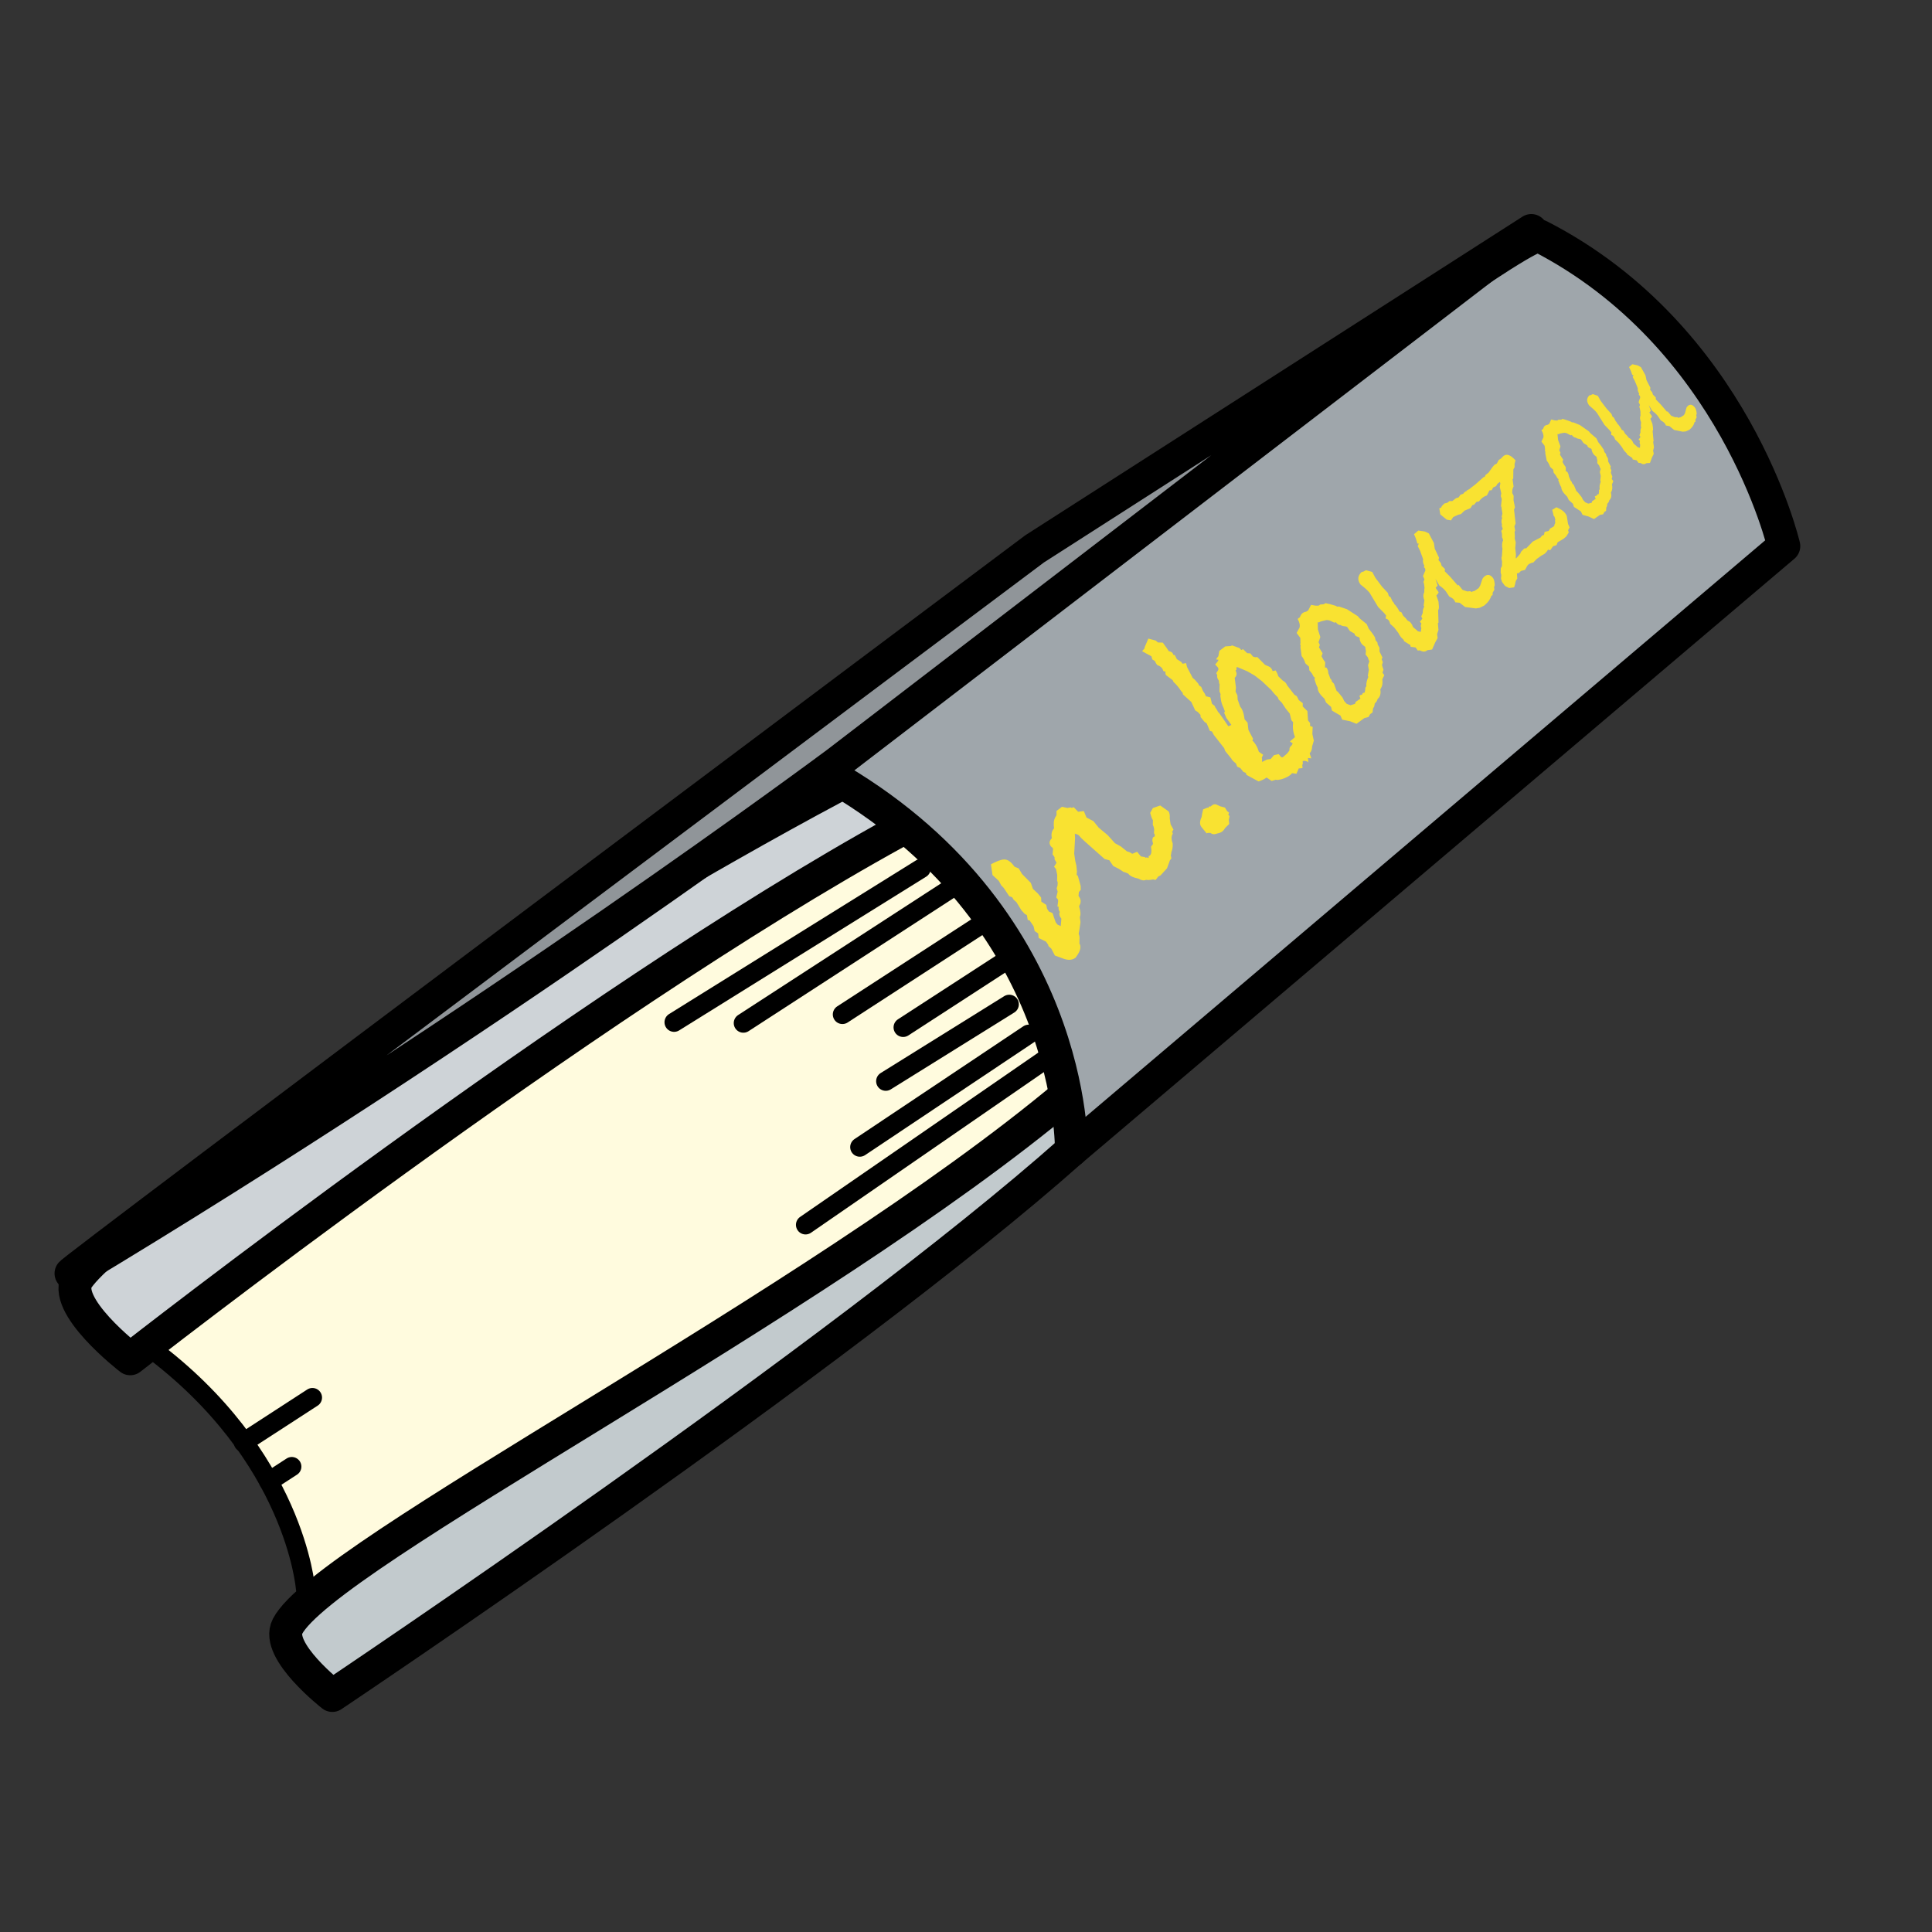 <?xml version="1.0" encoding="UTF-8"?>
<svg xmlns="http://www.w3.org/2000/svg" xmlns:xlink="http://www.w3.org/1999/xlink" width="150" height="150" viewBox="0 0 704 704">
  <rect x="0" y="0" width="704" height="704" fill="#333333" stroke="none"/>
  <g id="Associer-copie">
    <path id="Trac" fill="#fffbde" fill-rule="evenodd" stroke="none" d="M 111.318 578.853 L 388.987 398.684 C 388.987 398.684 367.425 302.242 328.568 305.568 C 315.119 306.719 46.449 491.175 57.431 495.804 C 99.321 513.462 111.318 578.853 111.318 578.853 Z"/>
    <path id="Ligne" fill="none" stroke="#000000" stroke-width="7" stroke-linecap="round" stroke-linejoin="round" d="M 54.165 490.771 C 107.697 530.343 111.318 578.853 111.318 578.853"/>
    <path id="path1" fill="none" stroke="#000000" stroke-width="7" stroke-linecap="round" stroke-linejoin="round" d="M 335.644 316.474 L 245.634 372.494"/>
    <path id="path2" fill="none" stroke="#000000" stroke-width="7" stroke-linecap="round" stroke-linejoin="round" d="M 380.822 386.1 L 293.534 446.315"/>
    <path id="path3" fill="none" stroke="#000000" stroke-width="7" stroke-linecap="round" stroke-linejoin="round" d="M 374.835 376.873 L 313.302 417.991"/>
    <path id="path4" fill="none" stroke="#000000" stroke-width="7" stroke-linecap="round" stroke-linejoin="round" d="M 367.759 365.967 L 322.754 393.977"/>
    <path id="path5" fill="none" stroke="#000000" stroke-width="7" stroke-linecap="round" stroke-linejoin="round" d="M 365.171 350.957 L 329.1 374.363"/>
    <path id="path6" fill="none" stroke="#000000" stroke-width="7" stroke-linecap="round" stroke-linejoin="round" d="M 356.462 337.535 L 306.968 369.65"/>
    <path id="path7" fill="none" stroke="#000000" stroke-width="7" stroke-linecap="round" stroke-linejoin="round" d="M 347.209 323.274 L 270.871 372.807"/>
    <path id="path8" fill="none" stroke="#000000" stroke-width="7" stroke-linecap="round" stroke-linejoin="round" d="M 88.681 525.594 L 113.847 509.264"/>
    <path id="path9" fill="none" stroke="#000000" stroke-width="7" stroke-linecap="round" stroke-linejoin="round" d="M 97.934 539.855 L 106.323 534.412"/>
    <path id="path10" fill="#ced3d7" fill-rule="evenodd" stroke="#000000" stroke-width="12" stroke-linecap="round" stroke-linejoin="round" d="M 326.935 303.051 C 212.474 365.909 47.454 495.125 47.454 495.125 C 47.454 495.125 21.741 475.342 28.403 465.765 C 45.441 441.267 205.686 339.319 304.394 286.684"/>
    <path id="path11" fill="#c2cacd" fill-rule="evenodd" stroke="#000000" stroke-width="12" stroke-linecap="round" stroke-linejoin="round" d="M 390.396 419.227 C 306.454 493.777 121.097 617.807 121.097 617.807 C 121.097 617.807 100.171 601.522 104.767 592.64 C 118.396 566.302 296.875 475.974 388.987 398.684"/>
    <path id="path12" fill="#9fa6ab" fill-rule="evenodd" stroke="#000000" stroke-width="12" stroke-linecap="round" stroke-linejoin="round" d="M 390.396 419.227 L 650 199 C 650 199 632.296 122.518 561 86 C 553.27 82.041 292.774 276.946 301.128 281.651 C 392.243 332.965 390.396 419.227 390.396 419.227 Z"/>
    <path id="Trac-copie" fill="#909599" fill-rule="evenodd" stroke="#000000" stroke-width="12" stroke-linecap="round" stroke-linejoin="round" d="M 305 278 L 558 84 C 558 84 377 200 377 200 C 377 200 17.782 468.937 26 464 C 178.515 372.379 305 278 305 278 Z"/>
    <path id="nbouzou" fill="#f9e231" fill-rule="evenodd" stroke="none" d="M 389.668 349.746 C 389 349.756 388.272 349.615 387.486 349.322 L 384.395 348.195 L 383.096 345.693 L 381.986 344.682 L 382.016 344.359 L 381.166 343.129 L 378.48 341.789 L 378.311 340.143 L 377.025 339.273 L 376.625 337.523 L 375.143 335.332 L 374.504 335.264 L 374.195 333.445 L 373.428 333.037 L 372.188 331.686 L 370.377 328.732 C 369.78 328.234 369.41 327.897 369.266 327.719 C 369.17 327.6 369.104 327.459 369.066 327.293 C 368.922 327.115 368.825 326.995 368.777 326.936 L 367.762 326.578 L 365.721 323.52 L 364.84 322.611 L 363.953 320.979 L 361.652 318.855 L 361.092 314.941 C 363.16 313.814 364.743 313.229 365.852 313.182 C 366.958 313.135 368.034 313.757 369.082 315.051 L 369.725 315.846 L 371.191 316.422 L 372.43 318.48 L 375.633 321.73 L 376.385 323.893 L 378.143 325.535 L 379.357 327.033 L 379.455 328.564 L 381.256 329.732 L 381.527 331.125 L 382.229 332.166 L 383.527 332.713 L 384.344 335.133 L 384.732 336.141 L 385.375 336.936 L 386.518 337.463 L 386.75 334.756 C 386.037 333.875 385.844 333.052 386.174 332.289 C 385.755 331.656 385.626 331.029 385.785 330.408 L 385.316 330.355 L 385.568 328.391 L 385.539 327.83 L 384.898 327.039 L 385.404 324.877 L 385.033 323.725 L 385.369 322.578 L 385.396 321.572 L 385.523 321.727 L 385.4 321.445 L 385.465 319.174 C 385.517 317.637 385.552 316.459 385.551 316.07 L 385.465 319.174 C 385.441 319.863 385.421 320.489 385.387 321.41 L 385.197 320.979 L 385.234 318.777 L 384.793 316.682 L 384.086 315.811 L 384.998 314.359 L 384.25 313.092 L 384.307 312.475 L 384.039 311.973 L 383.545 311.363 L 383.738 309.209 C 383.645 309.093 383.527 308.949 383.387 308.775 C 383.19 308.646 383.068 308.552 383.021 308.494 C 382.178 307.452 382.272 306.43 383.301 305.43 C 382.963 303.994 383.226 302.796 384.092 301.834 L 383.965 300.662 L 383.992 300.359 C 383.888 299.22 384.221 298.117 384.988 297.051 L 384.973 295.521 L 386.963 293.977 L 388.924 294.404 L 390.244 294.211 L 390.533 294.404 L 391.246 294.127 L 392.861 295.791 L 394.939 295.555 L 395.889 297.879 L 398.438 299.217 L 400.369 301.602 L 403.633 304.318 L 406.275 307.252 L 408.439 308.451 L 410.705 310.268 C 411.297 310.345 411.924 310.63 412.586 311.121 L 414.35 310.367 L 415.721 312.061 L 417.258 312.338 L 417.465 312.592 L 417.846 312.414 L 418.568 312.66 L 418.539 311.996 C 418.593 311.973 418.737 311.892 418.996 311.734 C 419.567 311.256 419.708 310.193 419.42 308.551 L 420.146 307.523 L 420.037 306.91 C 419.829 306.333 419.867 305.738 420.15 305.129 L 420.76 304.764 L 420.797 304.172 L 420.533 303.689 L 420.494 303.162 C 420.692 302.346 420.551 301.485 420.072 300.576 L 420.107 298.875 L 419.652 297.996 L 419.109 296.219 L 420.098 294.443 L 422.77 293.508 L 425.406 295.355 C 425.451 295.411 425.52 295.445 425.615 295.459 C 425.705 295.57 425.774 295.654 425.818 295.709 C 426.177 296.152 426.319 297.004 426.244 298.268 L 426.555 300.373 L 427.598 302.291 L 427.117 303.111 L 427.371 303.738 C 426.785 304.695 426.764 305.882 427.311 307.295 C 427.383 308.546 427.225 309.619 426.834 310.514 C 426.805 311.009 426.735 311.399 426.621 311.684 L 426.85 312.762 L 426.295 313.516 L 425.25 316.395 L 422.895 318.973 L 422.059 319.4 L 421.096 320.65 L 420.146 320.457 C 419.095 320.683 418.251 320.729 417.615 320.6 C 416.848 320.964 415.937 320.825 414.885 320.184 C 413.066 319.804 411.879 319.273 411.326 318.59 L 411.117 318.334 L 409.729 317.775 L 409.432 317.738 L 407.703 316.6 L 405.664 315.574 L 404.23 313.473 L 402.521 313.021 L 395.326 306.637 C 394.374 305.795 393.621 305.031 393.064 304.344 L 392.553 304.045 L 391.652 303.771 L 391.746 305.395 L 391.424 311.055 L 391.816 313.74 L 392.217 315.422 L 392.428 317.551 L 392.324 318.787 L 392.758 319.152 L 393.775 322.799 L 393.814 324.217 L 393.123 325.078 L 393.008 326.482 C 393.949 327.645 394.034 328.841 393.26 330.07 L 393.234 330.385 C 393.771 332.086 393.85 333.34 393.473 334.146 L 393.713 336.006 C 393.43 338.214 393.21 339.634 393.055 340.26 C 393.361 340.989 393.456 341.748 393.34 342.541 C 393.37 342.813 393.363 343.215 393.32 343.748 C 393.961 344.891 393.745 346.271 392.67 347.891 L 391.953 348.955 C 391.289 349.469 390.527 349.733 389.668 349.746 Z M 418.539 311.996 C 418.508 312.009 418.501 312.009 418.539 311.977 L 418.539 311.996 Z M 385.387 321.41 L 385.4 321.445 L 385.396 321.572 L 385.381 321.553 C 385.383 321.493 385.385 321.469 385.387 321.41 Z M 442.357 303.979 C 441.954 303.983 441.512 303.824 441.033 303.502 L 440.045 303.51 L 439.682 303.68 L 437.812 301.369 C 437.1 300.489 437.113 299.277 437.852 297.732 C 437.935 297.018 438.125 296.077 438.418 294.912 L 439.998 294.277 L 440.416 294.338 L 440.438 293.908 L 441.141 293.867 L 441.506 293.561 C 442.089 293.071 442.68 292.944 443.275 293.176 L 444.641 293.809 L 446.361 294.277 L 447.141 295.539 L 447.879 296.15 L 447.572 296.824 L 448.033 297.395 L 447.77 298.725 L 447.912 300.26 L 446.604 301.521 L 446.234 301.977 C 446.129 302.252 445.882 302.556 445.494 302.889 C 445.008 303.305 444.365 303.578 443.562 303.709 C 443.323 303.821 442.978 303.908 442.529 303.967 C 442.473 303.974 442.415 303.978 442.357 303.979 Z M 458.598 284.734 L 454.209 282.367 L 453.965 281.631 L 453.094 281.283 L 451.926 279.838 L 450.852 279.389 L 450.355 278.191 C 449.737 277.72 449.255 277.27 448.908 276.842 C 448.822 276.735 448.758 276.609 448.719 276.463 C 448.589 276.302 448.502 276.194 448.459 276.141 L 446.443 273.654 L 446.078 272.619 L 442.318 267.83 L 441.623 266.535 L 440.875 266.34 L 439.703 263.582 L 438.902 263.031 L 437.475 261.268 L 437.445 260.504 L 436.465 259.438 L 435.527 258.861 L 434.102 255.791 L 430.998 252.979 L 431.021 252.57 L 430.178 251.529 C 430.01 251.225 429.689 250.779 429.213 250.191 C 428.607 249.444 428.082 248.893 427.639 248.539 L 427.33 247.867 L 424.863 245.984 C 424.658 245.537 424.612 245.142 424.727 244.799 C 424.499 244.712 424.226 244.616 423.906 244.512 C 423.793 244.081 423.607 243.705 423.348 243.385 C 423.001 242.957 422.441 242.604 421.664 242.324 C 421.274 241.843 421.001 241.362 420.846 240.879 L 419.9 240.293 L 419.557 239.141 L 416.16 237.279 L 417.154 236.174 L 417.023 236.014 L 418.445 232.693 L 421.127 233.408 L 421.92 234.098 L 423.725 234.174 L 424.619 235.42 C 424.963 235.844 425.386 236.465 425.891 237.279 C 426.531 237.4 426.981 237.619 427.238 237.938 C 427.367 238.097 427.468 238.318 427.543 238.602 L 428.092 238.705 L 428.832 240.193 L 430.498 241.246 L 430.877 241.857 L 432.197 241.631 L 432.531 243.043 L 433.773 245.436 C 433.983 245.79 434.275 246.34 434.646 247.086 C 435.048 247.295 435.698 247.955 436.6 249.068 L 436.973 249.814 L 437.701 250.285 L 438.375 251.834 C 438.762 252.311 439.076 252.843 439.32 253.432 L 439.443 253.727 C 439.896 253.807 440.435 253.948 441.062 254.15 L 441.635 256.432 L 442.621 257.221 L 442.865 257.809 C 443.209 258.233 443.546 258.793 443.877 259.488 L 444.207 259.752 L 444.846 260.684 L 445.74 261.934 L 447.594 264.65 L 448.701 264.154 L 446.846 261.576 L 445.986 259.516 L 446.396 259.451 L 445.855 257.924 C 445.272 256.823 444.92 255.628 444.799 254.34 C 444.722 254.055 444.69 253.733 444.707 253.375 L 444.727 252.973 L 444.855 253.131 L 444.367 251.961 L 444.379 250.275 L 444.422 249.34 L 444.236 248.969 L 444.146 248.012 C 443.593 247.328 443.399 246.666 443.564 246.025 L 443.193 245.285 L 443.852 244.27 L 444.01 243.764 L 443.768 243.186 L 442.805 242.137 L 443.664 241.1 L 444.033 240.436 L 443.098 240.26 L 443.963 239.096 L 444.322 237.176 L 446.473 235.545 L 448.479 235.406 L 448.955 235.17 L 451.631 236.146 L 452.328 236.871 L 452.936 236.529 L 454.461 238.002 L 455.641 238.1 L 456.584 239.262 L 457.428 239.488 L 458.15 239.432 L 460.426 241.697 L 460.613 241.93 C 460.822 242.188 461.238 242.431 461.861 242.658 C 462.484 242.885 462.922 243.154 463.172 243.463 C 463.422 243.772 463.606 244.134 463.723 244.549 L 464.836 244.301 C 465.331 245.092 465.634 245.782 465.746 246.371 L 467.32 247.91 C 467.914 248.283 468.315 248.598 468.523 248.855 C 468.648 249.01 468.835 249.329 469.08 249.812 L 471.703 253.188 L 472.529 253.668 L 473.268 255.117 L 474.721 256.238 L 474.693 257.42 L 476.393 259.111 L 476.639 262.533 L 477.391 263.461 L 477.369 264.521 L 478.326 264.889 L 478.211 267.467 L 478.742 269.898 L 478.117 272.006 C 478.095 273.079 477.798 273.905 477.225 274.484 L 477.836 276.344 L 476.604 276.207 L 476.766 277.793 C 476.554 277.532 476.103 277.346 475.41 277.232 L 474.689 277.316 L 474.729 278.48 L 474.529 278.652 L 474.631 279.896 L 473.252 280.016 L 472.418 281.936 L 470.775 281.74 C 470.683 281.909 470.503 282.11 470.232 282.342 C 469.511 282.962 468.414 283.501 466.939 283.959 L 465.531 284.223 L 464.867 284.117 L 463.381 284.578 L 461.543 283.314 C 460.716 283.927 459.734 284.4 458.598 284.734 Z M 459.854 277.639 L 461.689 276.766 L 463.031 276.57 L 464.207 275.186 L 465.943 274.787 L 466.838 275.891 L 467.365 275.979 L 468.986 274.607 L 469.873 273.461 C 469.76 272.763 469.973 272.188 470.51 271.736 L 470.709 271.566 L 471.055 270.881 L 470.025 270.166 L 471.896 268.596 C 471.2 266.907 470.964 265.098 471.188 263.174 L 470.557 262.395 L 469.969 260.023 L 468.521 258.236 L 467.084 256.051 L 465.943 254.916 L 465.578 254.053 L 464.311 252.762 L 463.24 251.439 L 459.871 248.238 L 457.182 246.152 L 454.465 244.586 L 450.744 243.027 L 450.527 243.451 L 450.568 244.057 L 450.223 244.324 C 450.799 245.406 450.695 246.295 449.908 246.994 C 450.005 247.858 450.157 249.022 450.363 250.488 L 450.23 252.008 L 450.91 253.408 L 450.982 254.902 L 451.885 257.426 C 452.609 258.32 453.098 259.535 453.35 261.07 L 453.51 262.117 L 454.604 263.326 L 454.904 265.967 L 456.596 269.193 L 456.367 269.908 C 456.41 269.961 456.519 270.047 456.693 270.168 C 456.822 270.327 456.93 270.459 457.016 270.564 C 457.786 271.516 458.35 272.639 458.707 273.936 L 460.277 275.02 L 459.771 276.107 L 459.891 276.541 L 459.854 277.639 Z M 494.295 263.748 L 491.93 262.805 L 489.113 262.238 L 488.439 260.744 L 485.377 258.951 L 485.018 257.578 L 483.209 256.01 L 482.602 254.594 C 481.937 253.951 481.48 253.476 481.232 253.17 C 480.447 252.2 480.083 251.308 480.141 250.496 C 479.771 249.951 479.369 248.882 478.936 247.289 L 479.258 247.025 L 478.697 246.596 L 478.025 245.371 L 477.098 244.227 C 477.071 243.491 477.018 243.029 476.938 242.842 L 475.879 241.93 L 475.631 241.625 C 475.356 240.671 474.91 239.813 474.293 239.051 L 473.865 235.764 C 473.865 235.764 473.877 235.669 473.902 235.482 C 473.928 235.296 473.943 235.119 473.947 234.949 L 473.637 234.695 L 473.895 234.492 L 473.818 232.438 L 472.469 230.643 L 473.531 228.701 C 473.764 227.779 473.537 226.724 472.852 225.533 L 473.688 224.887 C 473.914 224.221 474.218 223.738 474.602 223.441 C 474.985 223.145 475.429 222.967 475.932 222.904 L 476.691 222.438 L 477.734 220.412 L 479.406 220.701 L 480.523 220.688 L 481.025 220.299 L 482.449 220.164 L 482.949 219.775 C 483.972 219.95 485.256 220.285 486.801 220.775 L 487.225 221.049 L 487.898 221.006 L 490.811 221.99 L 494.787 224.545 L 495.385 225.283 L 498.023 227.43 L 498.738 229.055 C 499.775 230.335 500.534 231.393 501.012 232.23 L 501.248 233.268 L 501.908 234.08 L 502.025 234.848 L 502.684 236.031 L 502.682 237.396 L 503.762 239.6 L 503.461 240.225 L 503.881 241.242 L 503.58 242.369 L 504.121 244.039 L 503.758 245.096 L 504.422 246.041 L 503.697 247.537 C 503.898 248.879 503.715 250.001 503.148 250.906 L 502.965 251.189 C 503.247 252.723 502.922 253.891 501.986 254.693 C 501.822 255.344 501.475 255.899 500.943 256.355 L 500.756 257.41 L 500.324 258.166 L 500.137 259.611 L 499.271 260.229 L 498.652 261.279 L 497.166 261.66 L 494.295 263.748 Z M 492.111 256.984 L 493.297 256.619 L 493.732 256.506 L 493.986 255.779 L 495.727 254.555 L 495.363 253.59 L 495.611 253.379 C 495.859 253.169 496.065 253.122 496.229 253.238 L 496.604 252.539 L 497.281 252.346 L 497.533 250.99 L 497.475 250.66 L 497.906 250.041 C 497.747 249.247 497.978 248.126 498.596 246.682 L 498.416 246.205 L 498.791 244.131 L 498.494 242.375 L 498.986 240.965 L 498.746 240.541 L 498.387 239.469 L 497.602 238.5 L 497.73 237.152 L 497.553 236.43 L 497.496 235.732 C 496.852 235.271 496.429 234.916 496.229 234.668 C 495.867 234.222 495.608 233.652 495.451 232.957 L 495.453 232.461 L 495.092 232.139 C 494.525 232.023 494.061 231.784 493.699 231.42 L 493.582 230.9 L 491.885 229.932 L 490.861 228.418 L 490.314 228.244 C 489.377 228.175 488.767 228.007 488.484 227.742 C 487.951 227.84 487.361 227.491 486.717 226.695 L 486.283 226.916 L 484.324 226.016 L 483.338 225.936 L 481.533 226.375 L 480.906 226.621 C 480.654 226.819 480.405 226.851 480.158 226.717 L 480.232 229.367 L 481.115 232.127 L 480.455 234.016 L 480.938 235 L 480.607 235.885 L 481.945 238.055 L 481.551 239.123 C 481.954 239.967 482.4 240.691 482.891 241.297 L 482.795 243.26 L 483.297 243.229 C 483.788 243.835 484.026 244.522 484.014 245.289 C 484.255 245.849 484.497 246.494 484.736 247.225 L 485.229 247.832 L 485.283 248.293 L 486.086 249.152 L 487.051 251.783 L 487.484 252.059 L 489.209 254.188 L 489.818 255.465 L 490.744 256.477 L 492.111 256.984 Z M 518.863 237.432 C 518.417 237.442 517.94 237.295 517.432 236.988 L 516.613 237.066 C 516.495 236.92 516.358 236.708 516.199 236.432 C 516.002 236.188 515.864 236.017 515.785 235.92 L 514.023 235.684 L 513.902 235.049 L 511.541 233.588 L 511.537 233.1 L 511.303 233.051 C 511.224 232.953 511.103 232.807 510.945 232.611 C 510.788 232.497 510.671 232.393 510.592 232.295 C 510.157 231.758 509.799 231.195 509.521 230.609 L 508.039 228.658 L 506.559 227.314 C 506.439 226.763 506.261 226.342 506.023 226.049 C 505.747 225.707 505.373 225.487 504.898 225.387 L 505.076 224.27 L 504.365 223.393 L 502.172 221.17 L 499.037 215.965 C 498.406 215.185 497.299 214.182 495.715 212.953 C 494.571 211.298 494.721 209.791 496.162 208.436 L 496.818 208.283 L 497.77 207.779 L 500.016 208.4 L 501.189 210.566 L 503.602 213.783 L 505.719 216.041 L 506.072 217.193 L 506.719 217.635 L 507.367 219.033 L 507.957 219.76 L 508.016 220.072 C 508.172 220.186 508.37 220.389 508.605 220.68 C 509.116 221.31 509.567 222.026 509.961 222.832 L 510.664 223.104 L 511.314 224.385 L 512.137 225.162 L 512.961 226.18 C 513.39 226.31 513.782 226.593 514.135 227.029 C 514.449 227.417 514.684 227.869 514.844 228.385 L 515.08 228.676 C 515.94 229.339 516.468 229.791 516.664 230.033 L 517.711 230.252 C 517.784 229.865 517.856 229.398 517.928 228.852 C 517.651 228.272 517.665 227.733 517.969 227.236 L 517.383 226.514 C 517.612 226.322 517.918 225.947 518.297 225.389 L 517.885 224.645 L 518.447 223.332 L 518.443 222.973 C 518.437 222.416 518.62 221.743 518.994 220.953 L 518.762 220.664 L 519.027 218.768 C 518.556 217.64 518.544 216.654 518.992 215.811 C 518.982 214.946 519.014 214.406 519.088 214.188 L 518.84 212.373 L 518.666 212.158 L 518.775 211.832 L 519.053 211.135 L 518.525 209.908 L 519.191 208.312 L 519.357 208.059 C 519.357 208.059 519.354 207.787 519.348 207.244 L 518.83 206.604 L 519.053 206.191 C 518.551 205.343 518.39 204.535 518.57 203.768 L 517.461 200.688 L 516.707 199.189 L 516.592 198.818 L 516.816 198.641 L 516.922 197.979 L 516.471 198.102 C 516.195 196.929 515.789 195.784 515.25 194.666 L 516.82 193.33 L 519.186 193.67 L 520.652 194.359 L 522.492 197.863 L 522.803 199.932 L 524.365 203.213 L 524.156 204.08 L 525.014 205.139 L 525.311 206.186 L 526.506 207.322 L 526.465 208.176 L 528.516 210.256 L 531.201 213.346 L 531.475 213.117 L 532.961 214.953 L 534.693 215.516 L 535.799 215.416 L 536.137 215.723 C 536.427 215.557 536.828 215.418 537.34 215.303 L 538.799 214.311 L 539.375 213.354 L 540.08 211.23 C 540.213 210.806 540.495 210.415 540.92 210.059 C 541.981 209.169 542.996 209.328 543.973 210.533 C 544.423 211.09 544.654 212.03 544.66 213.355 L 544.406 213.924 L 544.545 214.867 L 543.875 216.027 C 543.963 216.504 543.919 216.818 543.742 216.969 C 543.707 216.999 543.653 217.007 543.58 216.99 C 543.509 217.051 543.455 217.097 543.42 217.127 C 543.056 218.307 542.323 219.37 541.219 220.316 L 540.791 220.684 L 539.16 221.482 L 537.785 221.703 L 533.885 221.195 L 531.895 219.65 L 530.268 219.469 C 530.224 219.187 530.029 218.833 529.684 218.406 C 529.453 218.122 528.924 217.771 528.092 217.354 L 526.875 215.51 L 526.646 215.225 C 526.186 214.656 525.46 214.029 524.471 213.342 L 523.078 210.936 L 523.852 213.377 L 523.127 214.207 L 524.229 215.797 C 524.084 216.233 523.807 216.62 523.396 216.959 L 524.168 219.184 L 524.309 220.863 C 524.357 221.542 524.287 222.001 524.102 222.236 L 524.049 222.52 L 524.174 226.879 L 523.949 227.068 L 524.158 229.561 L 523.666 231.074 L 523.859 232.496 L 522.963 234.117 L 521.844 236.67 L 520.109 236.924 C 519.726 237.252 519.31 237.421 518.863 237.432 Z M 549.92 214.271 L 548.443 213.539 L 547.314 212.037 L 546.951 210.824 L 547.068 209.555 L 546.82 208.598 L 546.875 207.037 L 547.281 206.348 L 547.312 205.74 L 547.322 204.457 L 547.262 204.275 L 547.199 203.982 L 547.191 203.758 C 547.189 203.683 547.178 203.615 547.158 203.555 C 547.138 203.494 547.124 203.388 547.119 203.238 L 547.264 202.771 L 547.482 199.826 L 547.359 199.355 C 547.315 198.092 547.429 197.311 547.701 197.01 L 547.572 196.316 L 547.342 195.82 L 547.295 194.492 L 547.047 193.443 L 547.605 192.76 L 547.191 191.512 C 547.358 191.225 547.349 190.931 547.162 190.631 C 547.063 189.807 547.146 189.175 547.412 188.734 L 547.188 188.352 L 547.461 187.119 L 547.125 185.033 L 547.262 184.475 C 547.091 184.611 546.974 184.744 546.908 184.871 L 547.223 181.828 L 546.871 180.771 L 547.043 179.744 L 546.492 177.412 L 546.709 176.137 L 546.533 175.613 L 545.617 176.334 L 545.174 177.125 L 544.088 177.646 L 543.541 178.633 L 542.752 178.697 L 541.807 180.555 C 541.246 180.7 540.671 181.005 540.082 181.469 C 539.631 181.824 539.234 182.247 538.893 182.74 L 538.041 182.852 L 537.107 183.926 L 536.52 184.051 L 535.85 185.143 L 533.658 186.078 L 532.385 187.307 L 531.305 187.592 L 529.52 188.428 L 528.723 189.623 L 527.18 189.357 L 524.83 187.443 L 524.463 185.238 L 525.174 184.914 L 525.387 184.412 L 526.303 183.477 L 527.393 183.197 L 528.201 182.572 L 529.184 182.598 L 530.574 181.52 L 531.49 181.256 L 532.225 180.24 L 533.189 179.938 C 533.327 179.682 533.519 179.459 533.766 179.268 C 533.977 179.104 534.225 178.986 534.51 178.914 L 534.346 178.818 L 535.352 178.26 L 537.705 176.434 L 540.6 173.857 L 541.018 173.752 L 541.314 173.082 L 542.393 172.246 L 543.795 170.283 L 544.549 169.373 L 545.418 168.92 L 546.102 167.629 L 547.012 167.035 C 547.211 166.809 547.386 166.62 547.535 166.469 C 547.685 166.317 547.81 166.202 547.91 166.125 C 549.046 165.249 550.486 165.793 552.236 167.754 L 551.881 169.117 L 551.922 170.174 L 551.445 171.094 L 551.414 174.293 L 551.172 174.703 L 551.531 177.283 C 551.143 177.96 550.983 178.75 551.053 179.654 L 551.559 180.689 L 551.518 182.279 L 552.033 184.875 L 551.701 185.703 L 552.264 190.754 L 551.832 191.785 L 552.104 193.375 L 551.908 193.764 C 551.922 194.13 551.946 194.526 551.98 194.953 C 552.014 195.38 552.005 195.806 551.951 196.23 L 552.32 197.633 L 552.139 199.732 L 552.383 201.939 L 552.328 203.252 L 552.443 203.502 L 553.957 201.764 L 554.244 201.062 L 555.4 199.859 L 556.182 199.773 L 558.525 197.342 L 561.354 195.867 C 561.611 195.499 561.772 195.286 561.838 195.23 C 562.036 195.064 562.289 194.966 562.596 194.934 L 562.85 193.812 L 564.316 193.479 L 564.834 192.592 L 565.975 191.967 L 566.363 191.639 C 566.349 191.351 566.466 190.991 566.715 190.557 C 566.617 189.965 566.63 189.543 566.752 189.291 L 566.514 188.594 L 566.504 188.381 L 566.125 187.914 L 565.613 185.773 L 567.131 184.846 C 568.569 185.425 569.608 186.111 570.252 186.906 C 570.717 187.481 570.963 187.981 570.986 188.408 L 571.371 190.881 L 571.945 192.189 L 571.398 193.219 L 571.643 194.023 L 570.715 195.496 L 569.75 196.324 L 567.584 197.613 L 567.178 198.645 L 565.92 199.039 L 564.865 200.514 L 564.082 200.27 L 563.797 200.742 C 563.54 201.115 563.197 201.485 562.768 201.854 L 561.658 202.459 L 559.9 203.734 L 558.754 204.945 C 557.891 205.145 557.273 205.404 556.902 205.721 C 556.632 205.952 556.24 206.597 555.723 207.658 L 554.156 208.068 C 554.091 208.202 553.921 208.386 553.648 208.619 C 553.341 208.882 553.045 208.981 552.76 208.914 L 552.885 210.787 L 552.336 211.727 C 552.247 212.193 552.148 212.629 552.039 213.035 C 551.93 213.442 551.828 213.765 551.73 214.006 L 549.92 214.271 Z M 580.846 189.145 L 578.922 188.234 L 576.664 187.604 L 576.047 186.35 L 573.523 184.709 L 573.162 183.574 L 571.643 182.191 L 571.08 181.004 C 570.519 180.442 570.131 180.029 569.918 179.766 C 569.242 178.931 568.904 178.184 568.902 177.527 C 568.579 177.062 568.198 176.169 567.764 174.848 L 568.002 174.652 L 567.535 174.27 L 566.932 173.234 L 566.133 172.248 C 566.069 171.647 566 171.268 565.926 171.111 L 565.037 170.307 L 564.824 170.045 C 564.552 169.252 564.151 168.528 563.619 167.871 L 563.086 165.168 C 563.086 165.168 563.092 165.092 563.102 164.941 C 563.111 164.791 563.11 164.646 563.104 164.508 L 562.844 164.285 L 563.037 164.133 L 562.855 162.453 L 561.684 160.912 L 562.406 159.389 C 562.536 158.649 562.295 157.775 561.684 156.764 L 562.307 156.281 C 562.446 155.75 562.658 155.375 562.943 155.154 C 563.229 154.934 563.568 154.812 563.961 154.789 L 564.535 154.451 L 565.24 152.854 L 566.58 153.184 L 567.463 153.234 L 567.838 152.943 L 568.957 152.914 L 569.33 152.625 C 570.151 152.826 571.188 153.17 572.441 153.658 L 572.793 153.906 L 573.324 153.91 L 575.691 154.879 L 578.994 157.195 L 579.512 157.836 L 581.732 159.744 L 582.393 161.113 C 583.29 162.221 583.951 163.133 584.379 163.846 L 584.627 164.707 L 585.197 165.41 L 585.334 166.043 L 585.924 167.051 L 586 168.166 L 586.982 170.031 L 586.779 170.523 L 587.17 171.381 L 586.994 172.283 L 587.52 173.68 L 587.291 174.521 L 587.871 175.332 L 587.379 176.508 C 587.614 177.614 587.534 178.52 587.135 179.225 L 587.006 179.445 C 587.316 180.713 587.123 181.644 586.426 182.242 C 586.332 182.762 586.089 183.193 585.693 183.533 L 585.604 184.381 L 585.305 184.969 L 585.236 186.135 L 584.588 186.584 L 584.154 187.402 L 583 187.621 L 580.846 189.145 Z M 578.732 183.516 L 579.65 183.289 L 579.988 183.223 L 580.148 182.646 L 581.457 181.756 L 581.113 180.947 L 581.299 180.791 C 581.483 180.635 581.643 180.609 581.779 180.713 L 582.035 180.166 L 582.562 180.049 L 582.686 178.959 L 582.619 178.688 L 582.928 178.207 C 582.756 177.551 582.875 176.651 583.283 175.51 L 583.111 175.111 L 583.291 173.441 L 582.957 171.99 L 583.268 170.867 L 583.053 170.508 L 582.707 169.611 L 582.029 168.773 L 582.055 167.68 L 581.871 167.08 L 581.787 166.506 C 581.249 166.091 580.892 165.777 580.719 165.562 C 580.406 165.177 580.168 164.696 580.004 164.119 L 579.979 163.713 L 579.672 163.428 C 579.216 163.301 578.834 163.08 578.525 162.762 L 578.402 162.328 L 577.002 161.439 L 576.104 160.145 L 575.658 159.971 C 574.911 159.861 574.417 159.69 574.178 159.457 C 573.761 159.506 573.276 159.186 572.719 158.498 L 572.387 158.654 L 570.783 157.807 L 569.998 157.686 L 568.594 157.941 L 568.113 158.107 C 567.925 158.255 567.73 158.268 567.527 158.145 L 567.74 160.314 L 568.6 162.617 L 568.189 164.121 L 568.627 164.951 L 568.418 165.654 L 569.602 167.502 L 569.352 168.35 C 569.719 169.061 570.114 169.677 570.537 170.199 L 570.576 171.795 L 570.971 171.799 C 571.394 172.322 571.623 172.894 571.658 173.518 C 571.882 173.987 572.108 174.528 572.34 175.137 L 572.764 175.66 L 572.834 176.039 L 573.518 176.785 L 574.434 178.984 L 574.793 179.232 L 576.277 181.066 L 576.834 182.143 L 577.623 183.02 L 578.732 183.516 Z M 598.891 169.137 C 598.535 169.12 598.146 168.972 597.723 168.691 L 597.074 168.707 C 596.972 168.58 596.851 168.4 596.709 168.164 C 596.538 167.953 596.418 167.805 596.35 167.721 L 594.932 167.424 L 594.799 166.896 L 592.836 165.564 L 592.807 165.162 L 592.615 165.109 C 592.547 165.025 592.444 164.898 592.307 164.729 C 592.175 164.626 592.074 164.534 592.006 164.449 C 591.629 163.984 591.315 163.504 591.061 163.008 L 589.77 161.322 L 588.514 160.137 C 588.388 159.677 588.223 159.32 588.018 159.066 C 587.778 158.771 587.467 158.57 587.084 158.461 L 587.16 157.555 L 586.545 156.795 L 584.674 154.848 L 581.883 150.4 C 581.336 149.725 580.397 148.838 579.066 147.74 C 578.062 146.318 578.096 145.089 579.164 144.055 L 579.676 143.965 L 580.404 143.604 L 582.229 144.238 L 583.287 146.084 L 585.393 148.863 L 587.207 150.836 L 587.555 151.803 L 588.096 152.201 L 588.691 153.387 L 589.201 154.016 L 589.268 154.277 C 589.399 154.38 589.565 154.557 589.77 154.809 C 590.212 155.355 590.613 155.969 590.973 156.652 L 591.549 156.914 L 592.139 158.004 L 592.84 158.688 L 593.555 159.57 C 593.904 159.702 594.231 159.958 594.537 160.336 C 594.809 160.672 595.024 161.056 595.18 161.488 L 595.383 161.74 C 596.106 162.333 596.553 162.735 596.723 162.945 L 597.572 163.184 C 597.609 162.871 597.641 162.492 597.668 162.047 C 597.415 161.555 597.396 161.115 597.611 160.725 L 597.102 160.098 C 597.274 159.954 597.498 159.663 597.77 159.227 L 597.398 158.59 L 597.775 157.545 L 597.752 157.25 C 597.716 156.792 597.825 156.249 598.08 155.621 L 597.879 155.371 L 597.984 153.826 C 597.545 152.872 597.481 152.06 597.793 151.391 C 597.737 150.678 597.733 150.234 597.779 150.059 L 597.479 148.551 L 597.328 148.365 L 597.398 148.104 L 597.582 147.543 L 597.092 146.504 L 597.533 145.225 L 597.654 145.025 C 597.654 145.025 597.637 144.802 597.602 144.354 L 597.15 143.797 L 597.305 143.469 C 596.856 142.741 596.684 142.065 596.785 141.441 L 595.723 138.838 L 595.037 137.561 L 594.922 137.248 L 595.094 137.113 L 595.141 136.572 L 594.785 136.65 C 594.499 135.667 594.109 134.699 593.615 133.746 L 594.799 132.727 L 596.713 133.133 L 597.928 133.783 L 599.598 136.781 L 599.963 138.506 L 601.398 141.303 L 601.277 142.008 L 602.023 142.93 L 602.32 143.809 L 603.342 144.812 L 603.355 145.516 L 605.115 147.346 L 607.439 150.045 L 607.646 149.873 L 608.939 151.469 L 610.361 152.031 L 611.244 152.012 L 611.533 152.283 C 611.758 152.163 612.072 152.07 612.477 152.004 L 613.596 151.268 L 614.008 150.51 L 614.461 148.797 C 614.545 148.453 614.749 148.146 615.072 147.875 C 615.878 147.199 616.705 147.386 617.557 148.438 C 617.95 148.923 618.185 149.713 618.262 150.809 L 618.088 151.264 L 618.25 152.051 L 617.773 152.971 C 617.87 153.369 617.851 153.628 617.717 153.742 C 617.69 153.765 617.646 153.768 617.586 153.75 C 617.532 153.796 617.492 153.831 617.465 153.854 C 617.236 154.807 616.705 155.642 615.867 156.359 L 615.541 156.637 L 614.275 157.203 L 613.182 157.307 L 610.021 156.666 L 608.34 155.281 L 607.025 155.039 C 606.975 154.804 606.8 154.502 606.5 154.131 C 606.3 153.884 605.854 153.565 605.164 153.174 L 604.088 151.586 L 603.889 151.338 C 603.488 150.844 602.874 150.286 602.043 149.664 L 600.793 147.604 L 601.547 149.66 L 601.014 150.303 L 601.982 151.674 C 601.891 152.025 601.691 152.328 601.381 152.584 L 602.121 154.459 L 602.326 155.85 C 602.403 156.411 602.372 156.782 602.236 156.965 L 602.211 157.197 L 602.551 160.787 L 602.381 160.93 L 602.686 162.988 L 602.375 164.203 L 602.609 165.381 L 601.982 166.658 L 601.229 168.688 L 599.855 168.793 C 599.567 169.039 599.246 169.154 598.891 169.137 Z"/>
  </g>
</svg>
